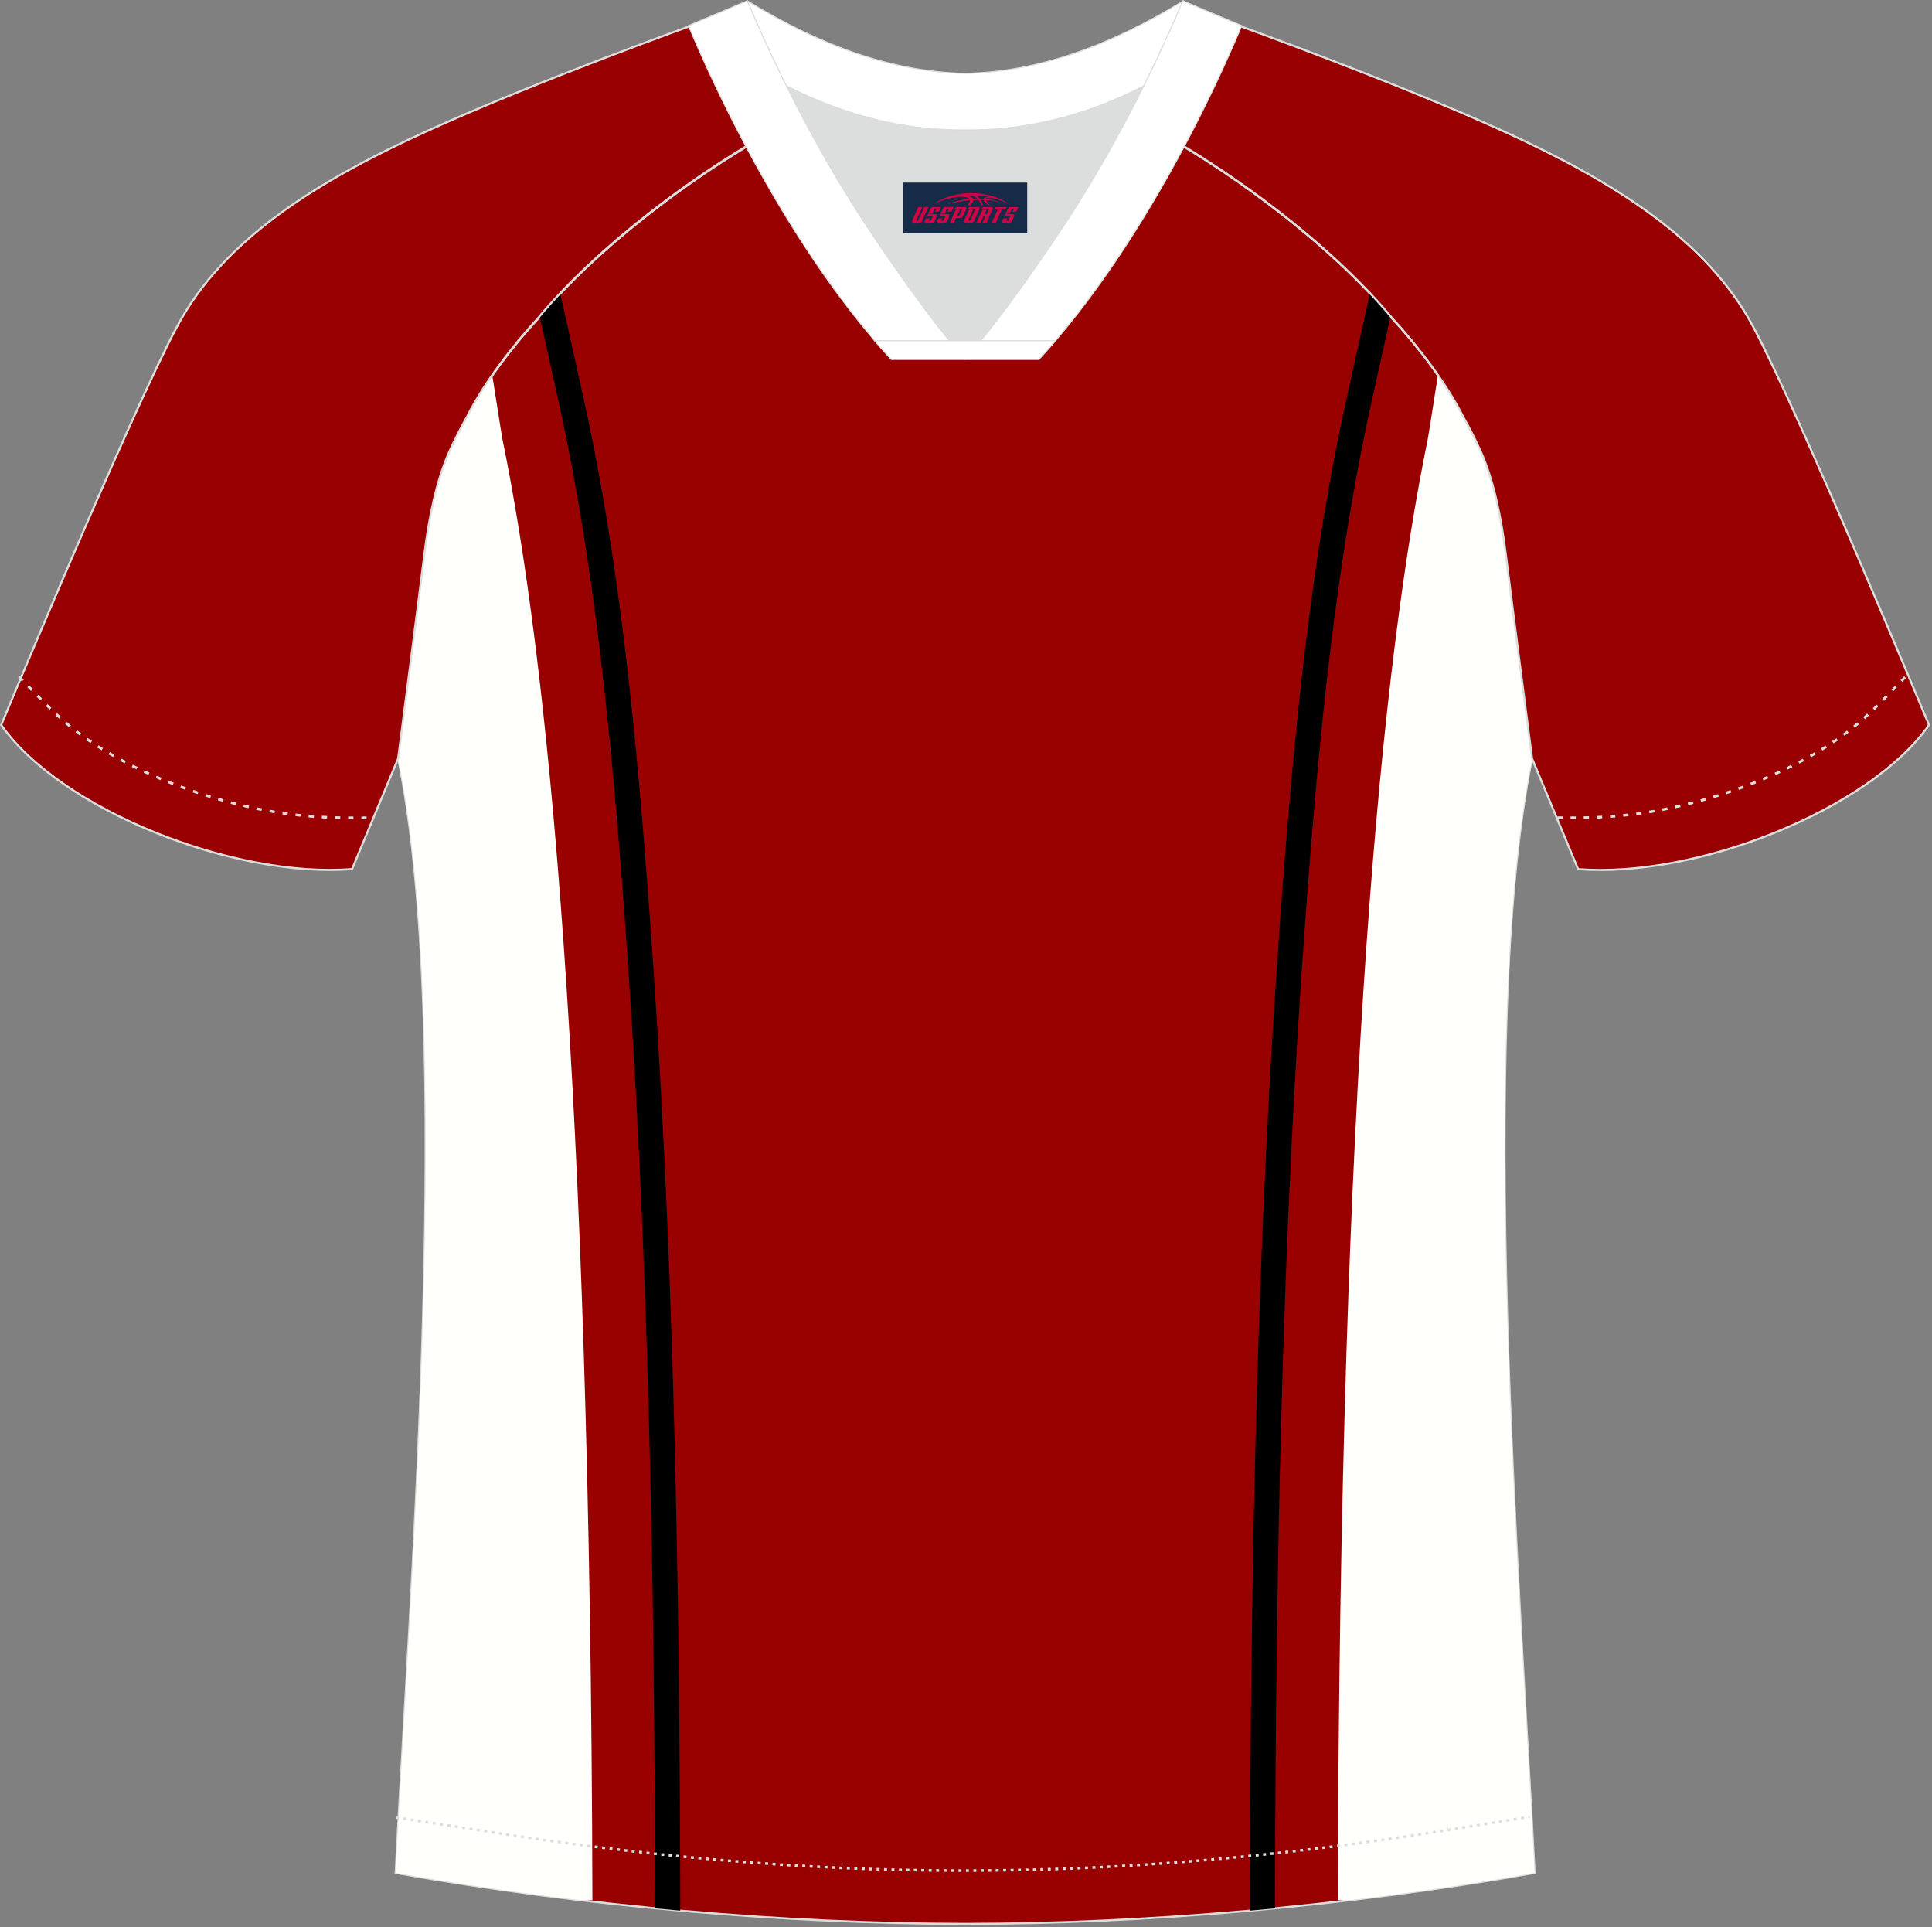 <?xml version="1.0" encoding="utf-8"?>
<!-- Generator: Adobe Illustrator 22.0.0, SVG Export Plug-In . SVG Version: 6.00 Build 0)  -->
<svg xmlns="http://www.w3.org/2000/svg" xmlns:xlink="http://www.w3.org/1999/xlink" version="1.1" id="图层_1" x="0px" y="0px" width="374px" height="373px" viewBox="0 0 374 373" enable-background="new 0 0 374 373" xml:space="preserve">
<rect x="0" y="0" width="374" height="373" fill="#808080" stroke="none"/>
<g>
	<path fill="#990000" stroke="#DCDDDD" stroke-width="0.4" stroke-miterlimit="22.926" d="M291.47,107.12   c1.27,10.18,4.85,37.71,5.11,39.69c-10.86,52.55-2.19,162.18,0.49,215.68c-36.81,6.53-75.42,9.83-110.24,9.86   c-34.82-0.04-73.43-3.33-110.24-9.86c2.68-53.5,11.35-163.13,0.49-215.68c0.26-1.98,3.83-29.51,5.11-39.69   c0.85-6.78,2.31-14.06,4.84-19.68c1.01-2.25,2.15-4.48,3.4-6.7c3.26-6.52,8.77-13.67,13.69-19.02   c11.2-13.44,29.03-27.03,44.74-35.87c0.96-0.54-1.02-15.4-0.07-15.9c3.94,3.31,25.19,3.25,30.33,6.12l-2.64,0.68   c6.1,2.82,12.97,4.24,19.71,4.25c6.73-0.02-2.74-1.43,3.36-4.26l5.69-2.51c5.14-2.86,16.2-2.27,20.14-5.59   c0.73,0.39-1.96,16.43-1.22,16.84c15.87,8.82,34.04,22.6,45.4,36.23c4.92,5.36,10.44,12.5,13.69,19.02c1.25,2.22,2.39,4.46,3.4,6.7   C289.16,93.06,290.62,100.34,291.47,107.12z"/>
	<path fill="#000001" d="M104.47,61.28l3.65,16.44c7.05,31.7,10.28,66.01,12.69,98.34c4.73,63.56,5.86,127.96,6.02,191.67   l-0.01,1.61c1.62,0.16,3.24,0.31,4.86,0.45l0.01-2.07c-0.16-64.03-1.27-128.15-6.03-192.03c-2.46-33.03-5.59-66.66-12.79-99.03   l-4.41-19.84C107.06,58.31,105.73,59.79,104.47,61.28z"/>
	<path fill="#FFFFFC" d="M112.82,367.83c0.66-0.1,1.28-0.12,1.86-0.07c-0.39-159.6-8.74-240.56-17.37-282.51   c-0.18-0.88-1.11-6.85-2.01-12.58c-1.87,2.69-3.56,5.43-4.89,8.08c-1.25,2.22-2.39,4.46-3.4,6.7c-2.53,5.62-3.99,12.9-4.84,19.68   c-1.27,10.18-4.85,37.71-5.11,39.69c10.87,52.54,2.2,162.17-0.48,215.67C88.54,364.61,100.68,366.39,112.82,367.83z"/>
	<path fill="#000001" d="M269.17,61.28l-3.65,16.44c-7.05,31.7-10.28,66.01-12.69,98.34c-4.74,63.56-5.87,127.96-6.02,191.67   l0.01,1.61c-1.62,0.16-3.24,0.31-4.86,0.45l-0.01-2.07c0.16-64.03,1.27-128.15,6.03-192.03c2.46-33.03,5.59-66.66,12.79-99.03   l4.41-19.85C266.58,58.3,267.92,59.79,269.17,61.28z"/>
	<path fill="#FFFFFC" d="M260.83,367.83c-0.66-0.1-1.28-0.12-1.86-0.07c0.39-159.6,8.74-240.56,17.37-282.51   c0.18-0.88,1.11-6.86,2.01-12.59c1.87,2.69,3.57,5.44,4.89,8.08c1.25,2.22,2.39,4.46,3.4,6.7c2.52,5.62,3.99,12.9,4.84,19.68   c1.27,10.18,4.85,37.71,5.11,39.69c-10.86,52.55-2.19,162.18,0.49,215.68C285.11,364.61,272.97,366.39,260.83,367.83z"/>
	<path fill="#990001" stroke="#DCDDDD" stroke-width="0.4" stroke-miterlimit="22.926" d="M221.92,24.17   c7.07-5.95,12.46-12.55,16.99-19.54c0,0,30.63,10.99,51.78,20.61c21.15,9.61,39.53,20.88,48.62,37.85   c9.08,16.97,34.11,77.23,34.11,77.23c-11.56,16.47-45.25,29.73-67.93,27.89l-8.91-21.4c0,0-3.8-29.24-5.12-39.81   c-0.85-6.78-2.31-14.06-4.84-19.68c-1.01-2.25-2.15-4.48-3.4-6.7c-3.26-6.51-8.77-13.67-13.69-19.02   C257.64,47.34,238.28,32.91,221.92,24.17z"/>
	<path fill="#990001" stroke="#DCDDDD" stroke-width="0.4" stroke-miterlimit="22.926" d="M151.72,24.17   c-7.07-5.95-12.46-12.55-16.99-19.54c0,0-30.63,10.99-51.78,20.61c-21.15,9.6-39.54,20.87-48.61,37.84   c-9.08,16.97-34.11,77.23-34.11,77.23c11.56,16.47,45.25,29.73,67.93,27.89l8.91-21.4c0,0,3.8-29.24,5.12-39.81   c0.85-6.78,2.31-14.06,4.84-19.68c1.01-2.25,2.15-4.48,3.4-6.7c3.26-6.51,8.77-13.67,13.7-19.02   C116,47.34,135.36,32.91,151.72,24.17z"/>
	<path fill="none" stroke="#DCDDDD" stroke-width="0.51" stroke-miterlimit="22.926" stroke-dasharray="1.02,1.531" d="   M3.7,130.98c2.92,3.02,6.08,6.41,9.27,9.11c10.32,8.74,27.36,15.21,41.6,17.27c5.61,0.82,10.34,0.99,16.71,0.91"/>
	<path fill="none" stroke="#DCDDDD" stroke-width="0.51" stroke-miterlimit="22.926" stroke-dasharray="0.576,0.865" d="   M76.64,351.75c1.31,0.21,15.14,2.3,16.45,2.52c30.89,4.94,61.95,7.77,93.3,7.77c30.85,0,61.41-2.73,91.81-7.53   c1.81-0.28,16.13-2.59,17.94-2.89"/>
	<path fill="none" stroke="#DCDDDD" stroke-width="0.51" stroke-miterlimit="22.926" stroke-dasharray="1.02,1.531" d="   M368.79,131.06c-2.9,3-6.03,6.35-9.19,9.02c-10.32,8.74-27.36,15.21-41.6,17.27c-5.61,0.82-10.34,0.99-16.71,0.91"/>
	<path fill="#FFFFFF" stroke="#DCDDDD" stroke-width="0.216" stroke-miterlimit="22.926" d="M145.36,12.73   c13.69,8.44,27.53,12.57,41.51,12.42c13.98,0.15,27.82-3.98,41.51-12.42c1.75-6.97,0.69-12.56,0.69-12.56   c-14.63,8.96-28.43,13.72-42.2,14.04c-13.77-0.31-27.56-5.07-42.2-14.04C144.67,0.16,143.6,5.76,145.36,12.73z"/>
	<path fill="#DCDDDD" d="M218.04,18.27c-10.31,4.7-20.7,6.99-31.17,6.88c-10.47,0.11-20.86-2.18-31.17-6.88   c-1.16-0.53-2.32-1.09-3.48-1.68c4.11,8.24,8.7,16.46,13.6,24.17c4.88,7.67,14.79,21.97,21.04,28.72l-0.04,0.06   c6.25-6.75,16.15-21.05,21.04-28.72c4.91-7.71,9.5-15.93,13.6-24.17l0.02-0.04C220.34,17.19,219.19,17.75,218.04,18.27z"/>
	<path fill="#FFFFFF" stroke="#DCDDDD" stroke-width="0.216" stroke-miterlimit="22.926" d="M152.04,16.24   c-2.68-5.4-5.16-10.81-7.37-16.08l-11.4,4.81c3.2,7.6,6.93,15.5,11.06,23.25c8.22,15.44,18,30.33,28.21,41.32h14.28l0.04-0.06   c-6.25-6.75-16.15-21.05-21.04-28.72c-4.91-7.71-9.5-15.93-13.6-24.17C152.16,16.47,152.1,16.36,152.04,16.24z"/>
	<path fill="#FFFFFF" stroke="#DCDDDD" stroke-width="0.216" stroke-miterlimit="22.926" d="M221.6,16.24   c2.68-5.4,5.15-10.81,7.37-16.08l11.41,4.81c-3.2,7.6-6.93,15.5-11.06,23.25c-8.22,15.44-18,30.33-28.21,41.32h-14.28l-0.04-0.06   c6.25-6.75,16.16-21.05,21.04-28.72c4.91-7.71,9.5-15.93,13.6-24.17C221.48,16.47,221.54,16.36,221.6,16.24z"/>
	<path fill="#FFFFFF" stroke="#DCDDDD" stroke-width="0.216" stroke-miterlimit="22.926" d="M186.82,69.54h14.28   c1.08-1.16,2.15-2.36,3.22-3.6h-14.38h-0.09h-6.05h-14.48c1.06,1.24,2.14,2.44,3.21,3.6H186.82z"/>
	
</g>
<g id="tag_logo">
	<rect y="35.34" fill="#162B48" width="24" height="9.818" x="174.85"/>
	<g>
		<path fill="#D30044" d="M190.81,38.53l0.005-0.011c0.131-0.311,1.085-0.262,2.351,0.071c0.715,0.24,1.44,0.54,2.193,0.9    c-0.218-0.147-0.447-0.289-0.682-0.42l0.011,0.005l-0.011-0.005c-1.478-0.845-3.218-1.418-5.1-1.62    c-1.282-0.115-1.658-0.082-2.411-0.055c-2.449,0.142-4.68,0.905-6.458,2.095c1.26-0.638,2.722-1.075,4.195-1.336    c1.467-0.18,2.476-0.033,2.771,0.344c-1.691,0.175-3.469,0.633-4.555,1.075c1.156-0.338,2.967-0.665,4.647-0.813    c0.016,0.251-0.115,0.567-0.415,0.96h0.475c0.376-0.382,0.584-0.725,0.595-1.004c0.333-0.022,0.66-0.033,0.971-0.033    C189.64,38.97,189.85,39.32,190.05,39.71h0.262c-0.125-0.344-0.295-0.687-0.518-1.036c0.207,0,0.393,0.005,0.567,0.011    c0.104,0.267,0.496,0.66,1.058,1.025h0.245c-0.442-0.365-0.753-0.753-0.835-1.004c1.047,0.065,1.696,0.224,2.885,0.513    C192.63,38.79,191.89,38.62,190.81,38.53z M188.37,38.44c-0.164-0.295-0.655-0.485-1.402-0.551    c0.464-0.033,0.922-0.055,1.364-0.055c0.311,0.147,0.589,0.344,0.84,0.589C188.91,38.42,188.64,38.43,188.37,38.44z M190.35,38.49c-0.224-0.016-0.458-0.027-0.715-0.044c-0.147-0.202-0.311-0.398-0.502-0.6c0.082,0,0.164,0.005,0.24,0.011    c0.72,0.033,1.429,0.125,2.138,0.273C190.84,38.09,190.46,38.25,190.35,38.49z"/>
		<path fill="#D30044" d="M177.77,40.07L176.6,42.62C176.42,42.99,176.69,43.13,177.17,43.13l0.873,0.005    c0.115,0,0.251-0.049,0.327-0.175l1.342-2.891H178.93L177.71,42.7H177.54c-0.147,0-0.185-0.033-0.147-0.125l1.156-2.504H177.77L177.77,40.07z M179.63,41.42h1.271c0.36,0,0.584,0.125,0.442,0.425L180.87,42.88C180.77,43.1,180.5,43.13,180.27,43.13H179.35c-0.267,0-0.442-0.136-0.349-0.333l0.235-0.513h0.742L179.8,42.66C179.78,42.71,179.82,42.72,179.88,42.72h0.18    c0.082,0,0.125-0.016,0.147-0.071l0.376-0.813c0.011-0.022,0.011-0.044-0.055-0.044H179.46L179.63,41.42L179.63,41.42z M180.45,41.35h-0.78l0.475-1.025c0.098-0.218,0.338-0.256,0.578-0.256H182.17L181.78,40.91L181,41.03l0.262-0.562H180.97c-0.082,0-0.12,0.016-0.147,0.071L180.45,41.35L180.45,41.35z M182.04,41.42L181.87,41.79h1.069c0.06,0,0.06,0.016,0.049,0.044    L182.61,42.65C182.59,42.7,182.55,42.72,182.47,42.72H182.29c-0.055,0-0.104-0.011-0.082-0.06l0.175-0.376H181.64L181.41,42.8C181.31,42.99,181.49,43.13,181.76,43.13h0.916c0.24,0,0.502-0.033,0.605-0.251l0.475-1.031c0.142-0.3-0.082-0.425-0.442-0.425H182.04L182.04,41.42z M182.85,41.35l0.371-0.818c0.022-0.055,0.06-0.071,0.147-0.071h0.295L183.4,41.02l0.791-0.115l0.387-0.845H183.13c-0.24,0-0.48,0.038-0.578,0.256L182.08,41.35L182.85,41.35L182.85,41.35z M185.25,41.81h0.278c0.087,0,0.153-0.022,0.202-0.115    l0.496-1.075c0.033-0.076-0.011-0.12-0.125-0.12H184.7l0.431-0.431h1.522c0.355,0,0.485,0.153,0.393,0.355l-0.676,1.445    c-0.06,0.125-0.175,0.333-0.644,0.327l-0.649-0.005L184.64,43.13H183.86l1.178-2.558h0.785L185.25,41.81L185.25,41.81z     M187.84,42.62c-0.022,0.049-0.06,0.076-0.142,0.076h-0.191c-0.082,0-0.109-0.027-0.082-0.076l0.944-2.051h-0.785l-0.987,2.138    c-0.125,0.273,0.115,0.415,0.453,0.415h0.72c0.327,0,0.649-0.071,0.769-0.322l1.085-2.384c0.093-0.202-0.06-0.355-0.415-0.355    h-1.533l-0.431,0.431h1.38c0.115,0,0.164,0.033,0.131,0.104L187.84,42.62L187.84,42.62z M190.56,41.49h0.278    c0.087,0,0.158-0.022,0.202-0.115l0.344-0.753c0.033-0.076-0.011-0.12-0.125-0.12h-1.402l0.425-0.431h1.527    c0.355,0,0.485,0.153,0.393,0.355l-0.529,1.124c-0.044,0.093-0.147,0.18-0.393,0.18c0.224,0.011,0.256,0.158,0.175,0.327    l-0.496,1.075h-0.785l0.54-1.167c0.022-0.055-0.005-0.087-0.104-0.087h-0.235L189.79,43.13h-0.785l1.178-2.558h0.785L190.56,41.49L190.56,41.49z M193.13,40.58L191.95,43.13h0.785l1.184-2.558H193.13L193.13,40.58z M194.64,40.51l0.202-0.431h-2.1l-0.295,0.431    H194.64L194.64,40.51z M194.62,41.42h1.271c0.36,0,0.584,0.125,0.442,0.425l-0.475,1.031c-0.104,0.218-0.371,0.251-0.605,0.251    h-0.916c-0.267,0-0.442-0.136-0.349-0.333l0.235-0.513h0.742L194.79,42.66c-0.022,0.049,0.022,0.06,0.082,0.06h0.18    c0.082,0,0.125-0.016,0.147-0.071l0.376-0.813c0.011-0.022,0.011-0.044-0.049-0.044h-1.069L194.62,41.42L194.62,41.42z     M195.43,41.35H194.65l0.475-1.025c0.098-0.218,0.338-0.256,0.578-0.256h1.451l-0.387,0.845l-0.791,0.115l0.262-0.562h-0.295    c-0.082,0-0.12,0.016-0.147,0.071L195.43,41.35z"/>
	</g>
</g>
</svg>